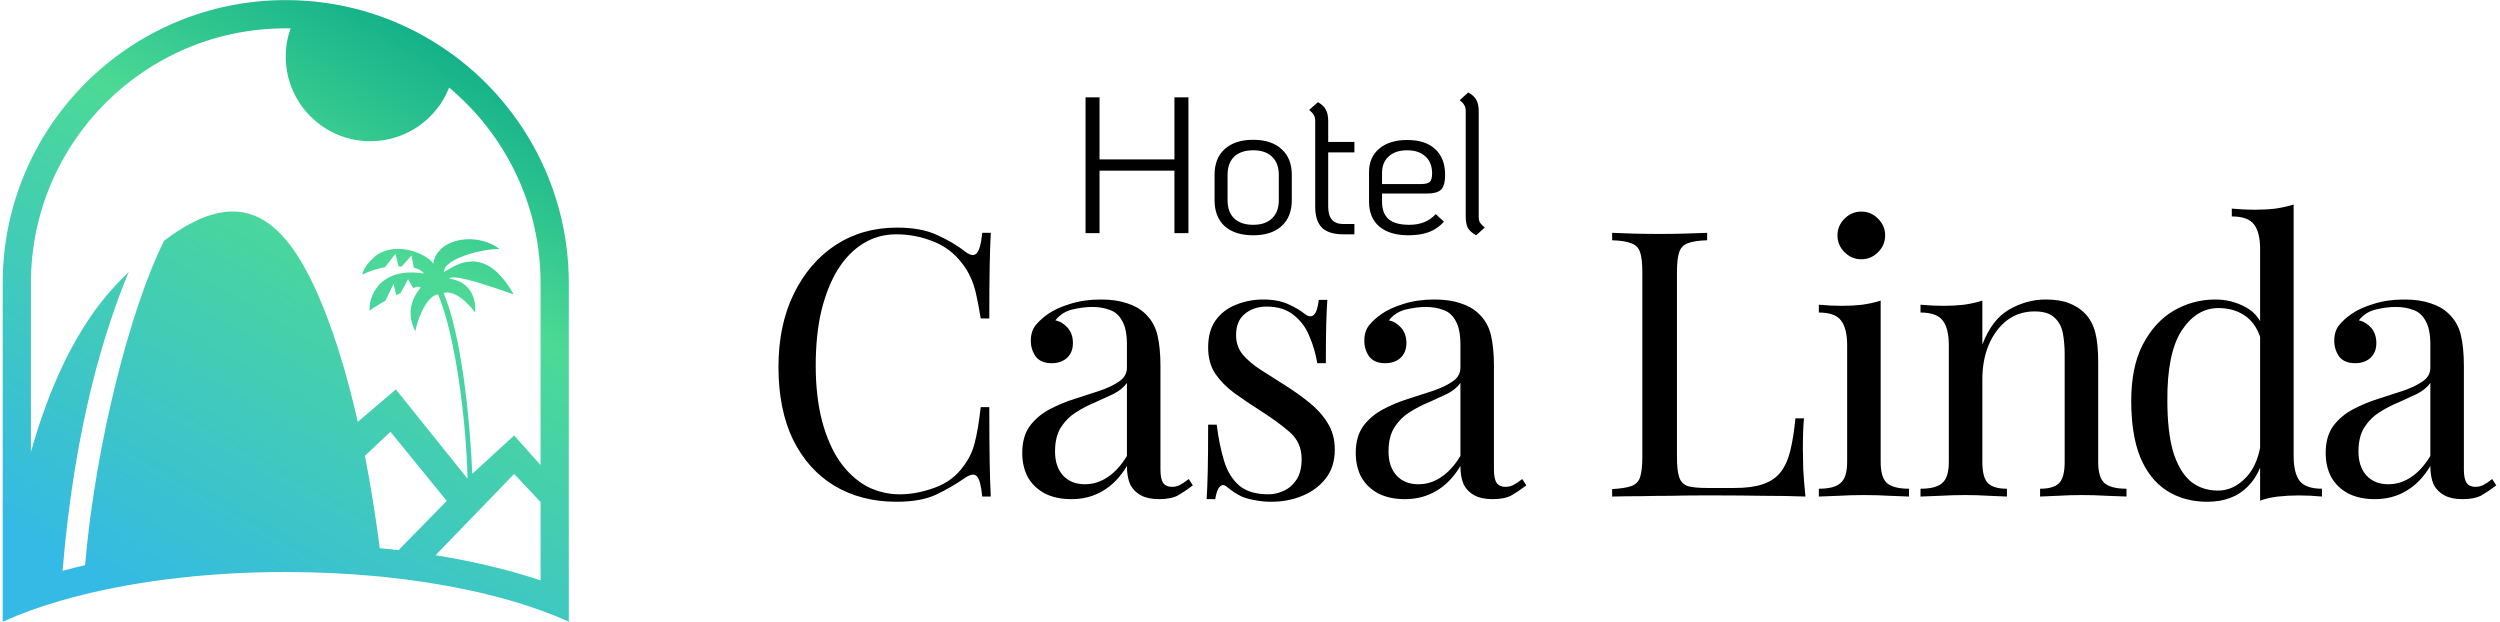 <svg xmlns="http://www.w3.org/2000/svg" width="788" height="196" viewBox="0 0 788 196" fill="none"><path fill-rule="evenodd" clip-rule="evenodd" d="M19.033 189.364L18.926 189.395C15.724 190.327 12.661 191.321 9.748 192.371C6.74 193.455 3.892 194.6 1.221 195.8L1.03 195.886L0.85 195.968V89.25C0.85 39.976 40.794 0.032 90.068 0.032C92.29 0.032 94.493 0.113 96.674 0.273C97.516 0.335 98.354 0.408 99.19 0.493C115.667 2.166 130.82 8.324 143.407 17.726C165.186 33.994 179.285 59.975 179.285 89.25V195.968C176.507 194.707 173.535 193.506 170.387 192.371C156.73 187.447 139.753 183.768 120.81 181.833C120.003 181.751 119.192 181.672 118.377 181.595C109.321 180.749 99.837 180.3 90.068 180.3C66.419 180.3 44.44 182.934 26.171 187.45C23.723 188.054 21.343 188.693 19.033 189.364ZM9.748 89.25C9.748 44.891 45.708 8.93 90.068 8.93C90.576 8.93 91.083 8.935 91.589 8.944C90.604 11.728 90.067 14.724 90.067 17.845C90.067 32.574 102.008 44.514 116.737 44.514C128.02 44.514 137.667 37.508 141.563 27.608C159.181 42.341 170.387 64.487 170.387 89.25V146.574L162.059 137.257L148.869 149.345C148.089 130.898 145.28 105.087 139.819 92.394L140.054 92.284C144.696 91.321 149.743 98.503 149.743 98.503C149.743 98.503 151.063 89.182 141.546 87.83C142.677 86.633 148.607 88.138 161.905 92.774C153.41 77.779 144.928 82.802 141.165 85.031C140.66 85.33 140.24 85.578 139.917 85.722C139.991 81.379 152.678 78.264 157.484 78.528C150.286 72.951 137.717 75.002 136.523 83.187C136.008 81.328 127.074 75.816 119.457 79.923C118.693 80.242 114.536 83.678 114.224 86.602C115.929 85.668 117.851 84.998 119.797 84.56L120.573 84.396C120.785 84.364 120.876 84.34 120.951 84.32C121.038 84.296 121.105 84.278 121.318 84.261L124.649 79.992L125.629 83.976H126.64L129.687 80.523L130.452 84.396C132.011 84.709 132.956 85.323 133.606 86.209C119.196 83.924 116.067 94.129 116.525 97.939C117.029 97.507 118.152 96.737 119.611 95.877L121.474 94.793C122.374 92.879 123.382 90.835 123.961 89.661L124.052 89.477L124.878 93.022C125.492 92.719 125.631 92.659 126.187 92.423L126.276 92.385L126.23 92.394L128.649 88.017L130.263 90.874C131.322 90.168 131.894 90.359 132.569 90.585C132.594 90.593 132.62 90.602 132.646 90.611C129.076 94.733 128.448 99.612 130.911 104.461C131.237 102.196 133.769 93.79 137.896 92.774H138.089C143.422 105.391 146.944 132.094 147.366 150.723L147.295 150.788L124.778 122.749L112.773 132.956C109.26 117.411 104.673 102.176 98.712 89.592C87.686 66.314 73.938 59 51.715 75.893C41.27 96.738 30.134 139.417 26.817 178.144C24.397 178.708 22.03 179.303 19.721 179.929C23.612 133.106 33.321 103.282 40.568 85.702C39.32 86.935 38.048 88.231 36.752 89.592C23.85 103.139 15.273 122.783 9.748 142.454V89.25ZM162.059 149.384L170.387 158.243V182.949C160.577 179.643 149.409 176.96 137.287 175.015L162.059 149.384ZM140.818 157.882L125.61 173.406C123.661 173.18 121.694 172.973 119.708 172.784C118.51 163.587 116.974 153.673 115.023 143.665L123.08 136.102L140.818 157.882Z" fill="url(#paint0_linear_4384_540)"></path><path d="M282.709 71.743C287.875 71.743 292.101 72.525 295.389 74.091C298.755 75.578 301.729 77.339 304.312 79.374C305.877 80.548 307.051 80.705 307.834 79.844C308.695 78.904 309.282 76.752 309.595 73.386H312.296C312.139 76.282 312.022 79.805 311.943 83.953C311.865 88.102 311.826 93.581 311.826 100.39H309.126C308.578 97.025 308.069 94.363 307.599 92.406C307.13 90.371 306.543 88.649 305.838 87.24C305.212 85.832 304.351 84.423 303.255 83.014C300.829 79.805 297.776 77.496 294.097 76.087C290.419 74.6 286.544 73.856 282.474 73.856C278.639 73.856 275.155 74.834 272.025 76.791C268.972 78.67 266.311 81.409 264.041 85.01C261.849 88.61 260.127 92.954 258.875 98.042C257.701 103.13 257.114 108.844 257.114 115.184C257.114 121.759 257.779 127.59 259.11 132.678C260.44 137.687 262.28 141.914 264.628 145.358C267.054 148.802 269.872 151.424 273.081 153.224C276.369 154.946 279.891 155.807 283.648 155.807C287.17 155.807 290.849 155.103 294.684 153.694C298.52 152.285 301.533 150.015 303.725 146.884C305.447 144.614 306.621 142.149 307.247 139.487C307.952 136.826 308.578 133.108 309.126 128.333H311.826C311.826 135.456 311.865 141.209 311.943 145.592C312.022 149.897 312.139 153.537 312.296 156.511H309.595C309.282 153.146 308.734 151.032 307.952 150.171C307.247 149.31 306.034 149.428 304.312 150.524C301.416 152.559 298.324 154.359 295.037 155.924C291.827 157.412 287.679 158.155 282.591 158.155C275.155 158.155 268.62 156.472 262.984 153.107C257.427 149.741 253.083 144.888 249.952 138.548C246.899 132.208 245.373 124.576 245.373 115.653C245.373 106.887 246.977 99.216 250.187 92.641C253.396 86.066 257.779 80.939 263.336 77.261C268.972 73.582 275.429 71.743 282.709 71.743ZM337.712 157.333C334.503 157.333 331.724 156.746 329.376 155.572C327.028 154.32 325.227 152.598 323.975 150.406C322.801 148.215 322.214 145.671 322.214 142.775C322.214 139.331 322.997 136.513 324.562 134.321C326.206 132.13 328.28 130.369 330.785 129.038C333.289 127.707 335.912 126.611 338.651 125.75C341.469 124.811 344.13 123.95 346.635 123.167C349.14 122.306 351.175 121.328 352.74 120.232C354.384 119.136 355.206 117.688 355.206 115.888V108.609C355.206 105.321 354.697 102.817 353.679 101.095C352.74 99.373 351.449 98.238 349.805 97.69C348.161 97.064 346.322 96.751 344.287 96.751C342.33 96.751 340.217 97.025 337.947 97.572C335.755 98.12 333.994 99.255 332.663 100.977C334.15 101.29 335.442 102.073 336.538 103.325C337.634 104.578 338.182 106.182 338.182 108.139C338.182 110.096 337.555 111.661 336.303 112.836C335.051 113.931 333.446 114.479 331.489 114.479C329.219 114.479 327.536 113.775 326.441 112.366C325.423 110.879 324.914 109.235 324.914 107.435C324.914 105.4 325.423 103.756 326.441 102.504C327.458 101.251 328.75 100.077 330.315 98.981C332.115 97.729 334.424 96.672 337.242 95.811C340.138 94.872 343.387 94.402 346.987 94.402C350.196 94.402 352.936 94.794 355.206 95.576C357.476 96.281 359.354 97.338 360.841 98.746C362.876 100.625 364.207 102.934 364.833 105.674C365.459 108.335 365.773 111.544 365.773 115.301V147.941C365.773 149.897 366.046 151.306 366.594 152.167C367.221 153.028 368.16 153.459 369.412 153.459C370.273 153.459 371.095 153.263 371.878 152.872C372.66 152.48 373.6 151.854 374.696 150.993L375.987 152.989C374.343 154.242 372.778 155.298 371.291 156.159C369.804 156.942 367.808 157.333 365.303 157.333C363.033 157.333 361.154 156.942 359.667 156.159C358.18 155.377 357.045 154.242 356.262 152.754C355.558 151.189 355.206 149.232 355.206 146.884C353.092 150.406 350.549 153.028 347.574 154.75C344.678 156.472 341.391 157.333 337.712 157.333ZM341.939 152.637C344.522 152.637 346.909 151.893 349.101 150.406C351.37 148.919 353.405 146.688 355.206 143.714V120.702C354.266 122.033 352.897 123.167 351.096 124.107C349.296 124.968 347.339 125.868 345.226 126.807C343.113 127.668 341.078 128.725 339.121 129.977C337.242 131.151 335.677 132.717 334.424 134.673C333.172 136.63 332.546 139.174 332.546 142.305C332.546 145.436 333.368 147.941 335.011 149.819C336.733 151.698 339.043 152.637 341.939 152.637ZM398.183 94.402C401.314 94.402 403.975 94.911 406.167 95.929C408.358 96.946 409.963 97.885 410.98 98.746C413.563 100.86 415.129 99.451 415.677 94.52H418.377C418.22 96.711 418.103 99.334 418.025 102.386C417.947 105.361 417.907 109.392 417.907 114.479H415.207C414.737 111.583 413.915 108.765 412.741 106.026C411.646 103.286 410.002 101.056 407.81 99.334C405.619 97.533 402.762 96.633 399.239 96.633C396.5 96.633 394.191 97.416 392.312 98.981C390.512 100.468 389.612 102.699 389.612 105.674C389.612 108.022 390.316 110.057 391.725 111.779C393.134 113.423 394.974 114.988 397.243 116.475C399.513 117.884 401.979 119.45 404.64 121.172C407.615 123.05 410.315 124.968 412.741 126.925C415.168 128.881 417.086 131.034 418.494 133.382C419.982 135.73 420.725 138.509 420.725 141.718C420.725 145.319 419.786 148.332 417.907 150.758C416.029 153.185 413.563 155.024 410.511 156.277C407.536 157.529 404.249 158.155 400.648 158.155C398.926 158.155 397.283 157.999 395.717 157.686C394.23 157.451 392.782 157.059 391.373 156.511C390.59 156.12 389.768 155.65 388.907 155.103C388.125 154.555 387.342 153.968 386.559 153.341C385.777 152.715 385.072 152.754 384.446 153.459C383.82 154.085 383.35 155.377 383.037 157.333H380.337C380.493 154.829 380.611 151.776 380.689 148.175C380.767 144.575 380.806 139.8 380.806 133.852H383.507C384.055 138.235 384.837 142.07 385.855 145.358C386.872 148.645 388.477 151.228 390.669 153.107C392.86 154.907 395.913 155.807 399.826 155.807C401.392 155.807 402.957 155.455 404.523 154.75C406.167 154.046 407.536 152.872 408.632 151.228C409.728 149.584 410.276 147.393 410.276 144.653C410.276 141.209 409.023 138.391 406.519 136.2C404.014 134.008 400.844 131.699 397.009 129.273C394.191 127.472 391.53 125.672 389.025 123.872C386.598 122.072 384.603 120.037 383.037 117.767C381.55 115.497 380.806 112.757 380.806 109.548C380.806 106.026 381.589 103.169 383.154 100.977C384.798 98.707 386.951 97.064 389.612 96.046C392.273 94.95 395.13 94.402 398.183 94.402ZM442.829 157.333C439.62 157.333 436.841 156.746 434.493 155.572C432.145 154.32 430.345 152.598 429.092 150.406C427.918 148.215 427.331 145.671 427.331 142.775C427.331 139.331 428.114 136.513 429.679 134.321C431.323 132.13 433.397 130.369 435.902 129.038C438.407 127.707 441.029 126.611 443.768 125.75C446.586 124.811 449.248 123.95 451.752 123.167C454.257 122.306 456.292 121.328 457.857 120.232C459.501 119.136 460.323 117.688 460.323 115.888V108.609C460.323 105.321 459.814 102.817 458.797 101.095C457.857 99.373 456.566 98.238 454.922 97.69C453.279 97.064 451.439 96.751 449.404 96.751C447.447 96.751 445.334 97.025 443.064 97.572C440.872 98.12 439.111 99.255 437.781 100.977C439.268 101.29 440.559 102.073 441.655 103.325C442.751 104.578 443.299 106.182 443.299 108.139C443.299 110.096 442.673 111.661 441.42 112.836C440.168 113.931 438.563 114.479 436.607 114.479C434.337 114.479 432.654 113.775 431.558 112.366C430.54 110.879 430.032 109.235 430.032 107.435C430.032 105.4 430.54 103.756 431.558 102.504C432.575 101.251 433.867 100.077 435.432 98.981C437.233 97.729 439.542 96.672 442.36 95.811C445.256 94.872 448.504 94.402 452.104 94.402C455.314 94.402 458.053 94.794 460.323 95.576C462.593 96.281 464.471 97.338 465.959 98.746C467.994 100.625 469.324 102.934 469.951 105.674C470.577 108.335 470.89 111.544 470.89 115.301V147.941C470.89 149.897 471.164 151.306 471.712 152.167C472.338 153.028 473.277 153.459 474.529 153.459C475.39 153.459 476.212 153.263 476.995 152.872C477.778 152.48 478.717 151.854 479.813 150.993L481.104 152.989C479.461 154.242 477.895 155.298 476.408 156.159C474.921 156.942 472.925 157.333 470.42 157.333C468.15 157.333 466.272 156.942 464.785 156.159C463.297 155.377 462.162 154.242 461.38 152.754C460.675 151.189 460.323 149.232 460.323 146.884C458.21 150.406 455.666 153.028 452.691 154.75C449.795 156.472 446.508 157.333 442.829 157.333ZM447.056 152.637C449.639 152.637 452.026 151.893 454.218 150.406C456.488 148.919 458.523 146.688 460.323 143.714V120.702C459.384 122.033 458.014 123.167 456.214 124.107C454.413 124.968 452.457 125.868 450.343 126.807C448.23 127.668 446.195 128.725 444.238 129.977C442.36 131.151 440.794 132.717 439.542 134.673C438.289 136.63 437.663 139.174 437.663 142.305C437.663 145.436 438.485 147.941 440.129 149.819C441.851 151.698 444.16 152.637 447.056 152.637ZM538.089 73.386V75.734C535.427 75.813 533.392 76.126 531.983 76.674C530.653 77.143 529.753 78.083 529.283 79.492C528.813 80.822 528.579 82.936 528.579 85.832V144.066C528.579 146.884 528.813 148.997 529.283 150.406C529.753 151.815 530.653 152.754 531.983 153.224C533.392 153.615 535.427 153.811 538.089 153.811H546.66C550.338 153.811 553.313 153.42 555.583 152.637C557.931 151.854 559.77 150.641 561.101 148.997C562.51 147.275 563.566 145.005 564.271 142.188C564.975 139.37 565.523 135.926 565.915 131.856H568.615C568.38 134.282 568.263 137.491 568.263 141.483C568.263 142.97 568.302 145.123 568.38 147.941C568.537 150.68 568.771 153.537 569.085 156.511C565.093 156.355 560.592 156.277 555.583 156.277C550.573 156.198 546.112 156.159 542.198 156.159C540.476 156.159 538.245 156.159 535.506 156.159C532.844 156.159 529.948 156.198 526.818 156.277C523.687 156.277 520.517 156.316 517.307 156.394C514.098 156.394 511.046 156.433 508.15 156.511V154.163C510.811 154.007 512.807 153.694 514.137 153.224C515.546 152.754 516.486 151.815 516.955 150.406C517.425 148.997 517.66 146.884 517.66 144.066V85.832C517.66 82.936 517.425 80.822 516.955 79.492C516.486 78.083 515.546 77.143 514.137 76.674C512.807 76.126 510.811 75.813 508.15 75.734V73.386C509.793 73.465 511.946 73.543 514.607 73.621C517.268 73.699 520.125 73.739 523.178 73.739C525.917 73.739 528.618 73.699 531.279 73.621C534.019 73.543 536.288 73.465 538.089 73.386ZM586.683 66.694C588.718 66.694 590.479 67.438 591.966 68.925C593.454 70.412 594.197 72.173 594.197 74.208C594.197 76.243 593.454 78.004 591.966 79.492C590.479 80.979 588.718 81.722 586.683 81.722C584.648 81.722 582.887 80.979 581.4 79.492C579.912 78.004 579.169 76.243 579.169 74.208C579.169 72.173 579.912 70.412 581.4 68.925C582.887 67.438 584.648 66.694 586.683 66.694ZM592.788 94.755V145.592C592.788 148.88 593.454 151.111 594.784 152.285C596.193 153.459 598.502 154.046 601.711 154.046V156.511C600.381 156.433 598.346 156.355 595.606 156.277C592.945 156.12 590.244 156.042 587.505 156.042C584.844 156.042 582.143 156.12 579.404 156.277C576.664 156.355 574.629 156.433 573.298 156.511V154.046C576.508 154.046 578.777 153.459 580.108 152.285C581.517 151.111 582.221 148.88 582.221 145.592V108.844C582.221 105.321 581.595 102.738 580.343 101.095C579.091 99.373 576.742 98.512 573.298 98.512V96.046C575.803 96.281 578.23 96.398 580.578 96.398C582.848 96.398 585 96.281 587.035 96.046C589.149 95.733 591.066 95.302 592.788 94.755ZM644.797 94.402C647.771 94.402 650.236 94.794 652.193 95.576C654.228 96.359 655.911 97.455 657.242 98.864C658.729 100.429 659.786 102.386 660.412 104.734C661.038 107.083 661.351 110.253 661.351 114.244V145.592C661.351 148.88 662.016 151.111 663.347 152.285C664.756 153.459 667.065 154.046 670.274 154.046V156.511C668.944 156.433 666.908 156.355 664.169 156.277C661.429 156.12 658.768 156.042 656.185 156.042C653.602 156.042 651.058 156.12 648.554 156.277C646.127 156.355 644.288 156.433 643.035 156.511V154.046C645.853 154.046 647.849 153.459 649.023 152.285C650.197 151.111 650.784 148.88 650.784 145.592V111.661C650.784 109.235 650.589 107.004 650.197 104.969C649.806 102.934 648.906 101.29 647.497 100.038C646.166 98.786 644.092 98.159 641.274 98.159C637.987 98.159 635.091 99.099 632.586 100.977C630.16 102.856 628.242 105.439 626.833 108.726C625.502 111.935 624.837 115.536 624.837 119.528V145.592C624.837 148.88 625.424 151.111 626.598 152.285C627.772 153.459 629.768 154.046 632.586 154.046V156.511C631.334 156.433 629.455 156.355 626.95 156.277C624.524 156.12 622.019 156.042 619.436 156.042C616.853 156.042 614.192 156.12 611.453 156.277C608.713 156.355 606.678 156.433 605.347 156.511V154.046C608.556 154.046 610.826 153.459 612.157 152.285C613.566 151.111 614.27 148.88 614.27 145.592V108.844C614.27 105.321 613.644 102.738 612.392 101.095C611.139 99.373 608.791 98.512 605.347 98.512V96.046C607.852 96.281 610.278 96.398 612.627 96.398C614.897 96.398 617.049 96.281 619.084 96.046C621.197 95.733 623.115 95.302 624.837 94.755V108.609C626.872 103.286 629.69 99.608 633.291 97.572C636.969 95.459 640.805 94.402 644.797 94.402ZM722.953 64.463V143.714C722.953 147.236 723.579 149.858 724.832 151.58C726.162 153.224 728.51 154.046 731.876 154.046V156.511C729.45 156.277 727.023 156.159 724.597 156.159C722.327 156.159 720.135 156.277 718.022 156.511C715.987 156.746 714.108 157.177 712.386 157.803V78.552C712.386 75.03 711.76 72.447 710.508 70.803C709.255 69.081 706.907 68.22 703.463 68.22V65.755C705.968 65.99 708.394 66.107 710.742 66.107C713.012 66.107 715.165 65.99 717.2 65.755C719.313 65.442 721.231 65.011 722.953 64.463ZM698.297 94.402C701.741 94.402 704.95 95.224 707.925 96.868C710.977 98.512 713.012 101.329 714.03 105.321L712.504 106.495C711.408 103.208 709.686 100.821 707.338 99.334C705.068 97.846 702.367 97.103 699.236 97.103C694.618 97.103 690.744 99.49 687.613 104.265C684.56 109.039 683.073 116.397 683.151 126.337C683.151 132.678 683.739 137.961 684.913 142.188C686.165 146.336 687.965 149.467 690.313 151.58C692.74 153.615 695.675 154.633 699.119 154.633C702.406 154.633 705.381 153.224 708.042 150.406C710.703 147.588 712.308 143.44 712.856 137.961L714.265 139.605C713.639 145.553 711.721 150.132 708.512 153.341C705.381 156.551 701.115 158.155 695.714 158.155C690.861 158.155 686.595 156.981 682.917 154.633C679.316 152.285 676.537 148.763 674.581 144.066C672.702 139.37 671.763 133.46 671.763 126.337C671.763 119.215 672.976 113.305 675.403 108.609C677.907 103.834 681.156 100.273 685.147 97.925C689.218 95.576 693.601 94.402 698.297 94.402ZM748.554 157.333C745.345 157.333 742.567 156.746 740.218 155.572C737.87 154.32 736.07 152.598 734.818 150.406C733.644 148.215 733.057 145.671 733.057 142.775C733.057 139.331 733.839 136.513 735.405 134.321C737.048 132.13 739.123 130.369 741.627 129.038C744.132 127.707 746.754 126.611 749.494 125.75C752.312 124.811 754.973 123.95 757.477 123.167C759.982 122.306 762.017 121.328 763.583 120.232C765.226 119.136 766.048 117.688 766.048 115.888V108.609C766.048 105.321 765.54 102.817 764.522 101.095C763.583 99.373 762.291 98.238 760.648 97.69C759.004 97.064 757.164 96.751 755.129 96.751C753.173 96.751 751.059 97.025 748.789 97.572C746.598 98.12 744.837 99.255 743.506 100.977C744.993 101.29 746.285 102.073 747.38 103.325C748.476 104.578 749.024 106.182 749.024 108.139C749.024 110.096 748.398 111.661 747.146 112.836C745.893 113.931 744.289 114.479 742.332 114.479C740.062 114.479 738.379 113.775 737.283 112.366C736.266 110.879 735.757 109.235 735.757 107.435C735.757 105.4 736.266 103.756 737.283 102.504C738.301 101.251 739.592 100.077 741.158 98.981C742.958 97.729 745.267 96.672 748.085 95.811C750.981 94.872 754.229 94.402 757.83 94.402C761.039 94.402 763.778 94.794 766.048 95.576C768.318 96.281 770.197 97.338 771.684 98.746C773.719 100.625 775.05 102.934 775.676 105.674C776.302 108.335 776.615 111.544 776.615 115.301V147.941C776.615 149.897 776.889 151.306 777.437 152.167C778.063 153.028 779.002 153.459 780.255 153.459C781.116 153.459 781.938 153.263 782.72 152.872C783.503 152.48 784.442 151.854 785.538 150.993L786.83 152.989C785.186 154.242 783.62 155.298 782.133 156.159C780.646 156.942 778.65 157.333 776.145 157.333C773.876 157.333 771.997 156.942 770.51 156.159C769.023 155.377 767.888 154.242 767.105 152.754C766.401 151.189 766.048 149.232 766.048 146.884C763.935 150.406 761.391 153.028 758.417 154.75C755.521 156.472 752.233 157.333 748.554 157.333ZM752.781 152.637C755.364 152.637 757.751 151.893 759.943 150.406C762.213 148.919 764.248 146.688 766.048 143.714V120.702C765.109 122.033 763.739 123.167 761.939 124.107C760.139 124.968 758.182 125.868 756.069 126.807C753.955 127.668 751.92 128.725 749.963 129.977C748.085 131.151 746.519 132.717 745.267 134.673C744.015 136.63 743.388 139.174 743.388 142.305C743.388 145.436 744.21 147.941 745.854 149.819C747.576 151.698 749.885 152.637 752.781 152.637Z" fill="black"></path><path d="M342.167 30.669H346.571V50.243H370.183V30.669H374.588V73.489H370.183V53.791H346.571V73.489H342.167V30.669ZM395.002 74.161C391.169 74.161 388.171 73.203 386.01 71.286C383.889 69.329 382.829 66.597 382.829 63.089V55.137C382.829 51.63 383.889 48.918 386.01 47.001C388.171 45.044 391.169 44.065 395.002 44.065C398.836 44.065 401.813 45.044 403.933 47.001C406.095 48.918 407.175 51.63 407.175 55.137V63.089C407.175 66.597 406.095 69.329 403.933 71.286C401.813 73.203 398.836 74.161 395.002 74.161ZM395.002 70.858C397.571 70.858 399.549 70.185 400.936 68.84C402.363 67.494 403.077 65.577 403.077 63.089V55.137C403.077 52.65 402.363 50.733 400.936 49.387C399.549 48.041 397.571 47.368 395.002 47.368C392.433 47.368 390.435 48.041 389.007 49.387C387.621 50.733 386.928 52.65 386.928 55.137V63.089C386.928 65.577 387.621 67.494 389.007 68.84C390.435 70.185 392.433 70.858 395.002 70.858ZM418.65 48.041V65.169C418.65 68.799 420.24 70.614 423.421 70.614H426.908V73.856H423.421C420.362 73.856 418.119 73.162 416.692 71.776C415.265 70.348 414.551 68.146 414.551 65.169V38.07C414.551 37.336 414.408 36.745 414.123 36.296C413.878 35.807 413.389 35.257 412.655 34.645L415.408 32.198C416.631 32.891 417.467 33.686 417.916 34.584C418.405 35.44 418.65 36.643 418.65 38.193V44.738H426.908V48.041H418.65ZM444.18 70.858C445.934 70.858 447.483 70.593 448.829 70.063C450.175 69.533 451.419 68.676 452.56 67.494L455.13 69.879C453.825 71.347 452.275 72.428 450.481 73.121C448.686 73.815 446.505 74.161 443.935 74.161C440.02 74.161 436.962 73.244 434.76 71.409C432.598 69.533 431.518 66.923 431.518 63.579V54.281C431.518 51.141 432.578 48.673 434.698 46.879C436.86 45.044 439.816 44.126 443.568 44.126C447.402 44.126 450.338 45.085 452.377 47.001C454.457 48.918 455.497 51.63 455.497 55.137C455.497 57.38 455.069 58.93 454.212 59.786C453.396 60.602 451.847 61.01 449.563 61.01H435.616V63.579C435.616 66.026 436.309 67.861 437.696 69.084C439.123 70.267 441.285 70.858 444.18 70.858ZM443.507 47.368C441.06 47.368 439.123 48.021 437.696 49.326C436.309 50.59 435.616 52.323 435.616 54.525V58.012H447.85C449.237 58.012 450.175 57.788 450.664 57.339C451.154 56.85 451.398 55.953 451.398 54.648C451.398 52.364 450.705 50.59 449.318 49.326C447.932 48.021 445.995 47.368 443.507 47.368ZM465.296 74.161C464.031 73.468 463.155 72.693 462.665 71.837C462.217 70.94 461.992 69.716 461.992 68.167V35.012C461.992 34.237 461.85 33.625 461.564 33.177C461.319 32.687 460.83 32.157 460.096 31.586L462.788 29.139C464.052 29.833 464.908 30.628 465.357 31.525C465.846 32.382 466.091 33.584 466.091 35.134V68.289C466.091 69.023 466.213 69.635 466.458 70.124C466.743 70.573 467.253 71.103 467.987 71.715L465.296 74.161Z" fill="black"></path><defs><linearGradient id="paint0_linear_4384_540" x1="35.183" y1="184.5" x2="146.736" y2="-7.68" gradientUnits="userSpaceOnUse"><stop stop-color="#34BAE4"></stop><stop offset="0.61" stop-color="#4CD995"></stop><stop offset="1" stop-color="#00A385"></stop></linearGradient></defs></svg>